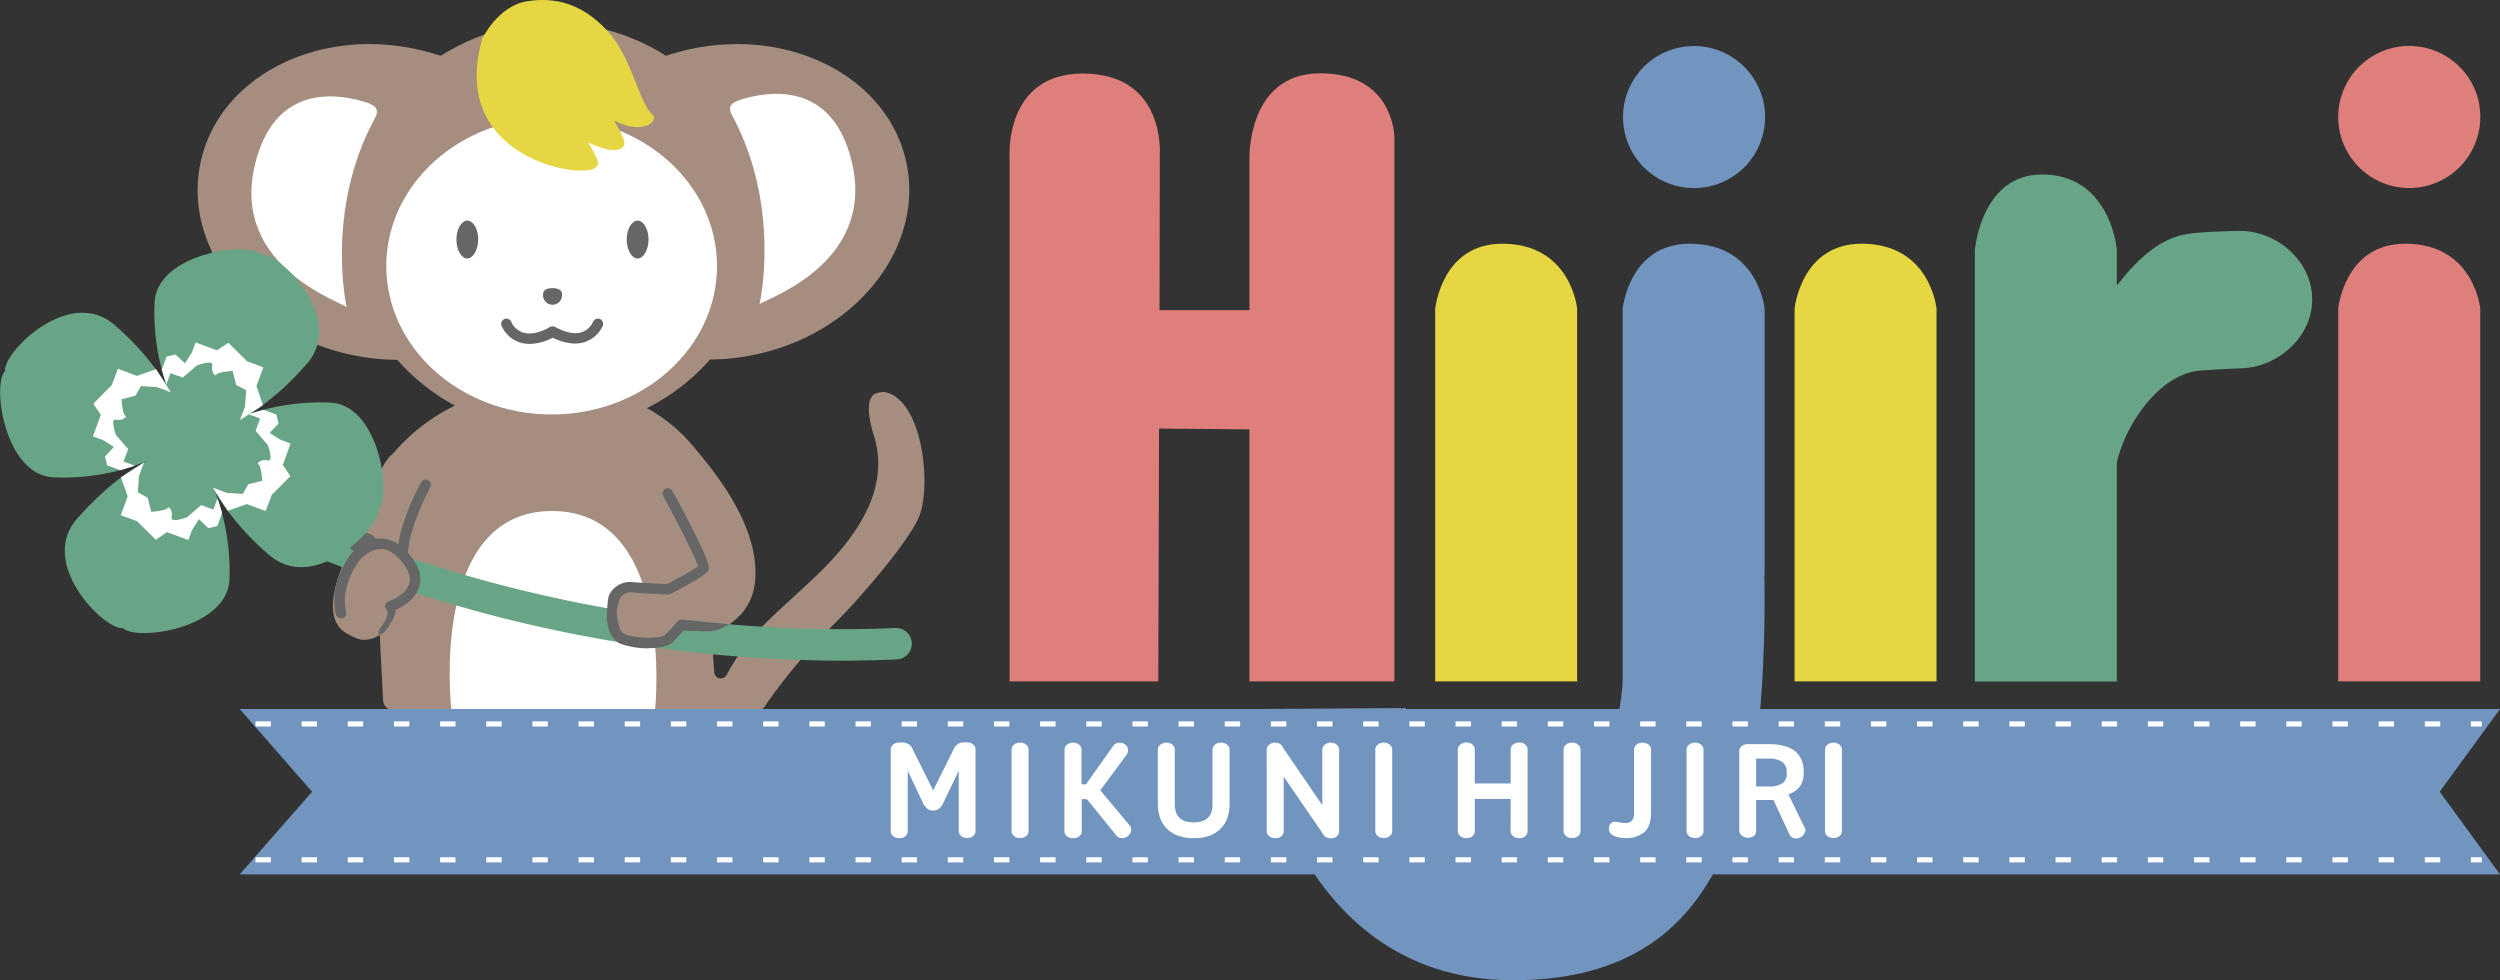 <svg xmlns="http://www.w3.org/2000/svg" viewBox="0 0 487.48 191.14"><rect x="0" y="0" width="487.48" height="191.14" fill="#333333" stroke="none"/><defs><style>.cls-1{fill:#a58e7f;}.cls-2{fill:#fff;}.cls-3{fill:#e6d642;}.cls-4{fill:#68a586;}.cls-5{fill:#666;}.cls-6{fill:#de7f7c;}.cls-7{fill:#7195bf;}</style></defs><g id="レイヤー_2" data-name="レイヤー 2"><g id="レイヤー_1-2" data-name="レイヤー 1"><path class="cls-1" d="M172.33,76.42a6.76,6.76,0,0,0-1.6.31c-.84.35-2.29,1.84-.32,8.25,2.62,8.52-.9,17.42-11.22,27.25-8.66,8.26-13.1,11.25-17.52,19.39a1.28,1.28,0,0,1-2.4-.53l-.47-6.71a1.31,1.31,0,0,1,.83-1.28h0c4-1.68,7.21-4.78,7.62-10,.79-10-6.85-20-12.41-26.46a31.38,31.38,0,0,0-8.69-7.06,40.23,40.23,0,0,0,12.29-9.48,42.53,42.53,0,0,0,9-1c19.7-4.22,32.81-21,29.29-37.43S154.34,5.35,134.64,9.57a43.06,43.06,0,0,0-4.78,1.32,40.79,40.79,0,0,0-43.9,0A44.51,44.51,0,0,0,81.1,9.57c-19.7-4.22-38.52,5.7-42,22.16s9.59,33.21,29.29,37.43a43.74,43.74,0,0,0,9.07,1,40.53,40.53,0,0,0,11.24,8.93,37.32,37.32,0,0,0-11.94,9.21,1.1,1.1,0,0,1-.25.23c-.69.49-4.13,3.71-7.62,21.38-2.47,12.55-1.92,12.94,1,14.64a1.21,1.21,0,0,0,.45.16,5.22,5.22,0,0,0,3.63-.87.3.3,0,0,0,.07-.11l.66,12.81c0,.68.6,1.74,1.28,1.74h72.43c.45,0,.86-.74,1.09-1.12A115.56,115.56,0,0,1,161.6,122.7c4.44-4.16,15.28-16.51,17.55-21.81C181.77,94.77,179.86,77.57,172.33,76.42Z"/><path class="cls-1" d="M68.6,106.49s-7.58,13.33-1,17a9,9,0,0,0,2.44,1.13l4.73-8.51Z"/><path class="cls-2" d="M88,138.25s-4.44-38.61,19.65-38.61,20.1,38.61,20.1,38.61Z"/><path class="cls-2" d="M73.16,22.91c1-1.87-.34-2.55-2.39-3.14C64.71,18,53.41,17,49.74,32c-5,20.44,17.88,27.19,17.88,27.95,0,.21-4.35-18.94,5.54-37"/><path class="cls-2" d="M139.81,51.87c0,16-14.44,28.95-32.25,28.95s-32.24-13-32.24-28.95,14.43-28.95,32.24-28.95,32.25,13,32.25,28.95"/><path class="cls-3" d="M94,7.63s3-6.46,8.77-7.38,10.84.64,15.48,5.57c5.18,5.52,6.06,13.82,9,16.56,1.25,1.16-1.8,4.08-7.53,1.13,0,0,2.4,3.77,2,4.76-1.13,2.52-7-.5-7-.5s1.9,3.23,1.9,3.93c0,1.23-1.73,2.13-7,1.15S88.78,26.3,94,7.63"/><path class="cls-2" d="M142.68,22.35c-1-1.87.35-2.54,2.4-3.12,6.07-1.72,17.38-2.68,21,12.27,4.94,20.46-18,27.12-18,27.88,0,.21,4.43-18.92-5.38-37"/><path class="cls-4" d="M164,128.83a273.9,273.9,0,0,1-98.14-18.58c-.89-.34-1.53-.59-1.9-.72a2.78,2.78,0,0,1-.55-.14,3.06,3.06,0,0,1-.27-5.68c1.27-.59,1.9-.35,4.93.82,43.66,16.82,82.08,19,106.63,17.92a3.07,3.07,0,0,1,.27,6.13c-3.4.15-7.07.25-11,.25M67.26,107.51a3,3,0,0,1-1.7,1.81,3,3,0,0,0,1.7-1.81"/><path class="cls-1" d="M128.53,115.43l-5.38-.9a8,8,0,0,0-.83.14l-2.5,1.88a.75.75,0,0,0-.41.39l-.88,2c-.22.5.16.9.6,1.24a.73.73,0,0,1,.71.49l1.19,3.43a.73.73,0,0,0,.64.49l4.67,1h3.08a1.68,1.68,0,0,0,1.47-.6l3.17-3.41a.72.72,0,0,0,.12-.92l-2.68-4.35a.72.72,0,0,0-.49-.34l-2.34-.45h-.14"/><path class="cls-1" d="M74.32,122.7c2.25-3,1.79-4.47,1.79-4.47s8.3-2.73,3.06-9.29-10.16,0-10.16,0-3.88,5.08-2.54,10.62"/><path class="cls-5" d="M126.46,46.71c0,2-1,3.7-2.13,3.7s-2.13-1.66-2.13-3.7,1-3.7,2.13-3.7,2.13,1.65,2.13,3.7"/><path class="cls-5" d="M93.24,46.71c0,2-1,3.7-2.13,3.7S89,48.75,89,46.71s1-3.7,2.13-3.7,2.13,1.65,2.13,3.7"/><path class="cls-5" d="M109.58,57.38a1.85,1.85,0,1,1-3.68,0c0-.88.82-1.19,1.84-1.19s1.84.31,1.84,1.19"/><path class="cls-5" d="M103.22,67.05a6.12,6.12,0,0,1-2.15-.38,5.88,5.88,0,0,1-3.27-3.14,1,1,0,0,1,.58-1.32,1,1,0,0,1,1.32.57,3.81,3.81,0,0,0,2.12,2c1.38.51,3.15.21,5.25-.9a1,1,0,1,1,1,1.81,10.43,10.43,0,0,1-4.8,1.38"/><path class="cls-5" d="M112.13,67a10.37,10.37,0,0,1-4.87-1.45,1,1,0,1,1,1-1.79c2.08,1.13,3.84,1.46,5.23,1a3.88,3.88,0,0,0,2.15-2,1,1,0,0,1,1.89.78,5.92,5.92,0,0,1-3.32,3.09,6.1,6.1,0,0,1-2.06.35"/><path class="cls-5" d="M78.54,108.53h-.08a1,1,0,0,1-.94-1.1c.5-6.06,4.42-13.1,4.59-13.4a1,1,0,0,1,1.78,1c0,.07-3.87,7-4.33,12.57a1,1,0,0,1-1,.93"/><path class="cls-5" d="M126.59,126.42a16.35,16.35,0,0,1-5.61-.89c-1.82-.78-2.44-3-2.66-4.75,0,0,.05-3.9.47-4.77a4.53,4.53,0,0,1,4.66-2.49c1.38.14,5.51.32,6.6.37a61.89,61.89,0,0,0,6.07-3.46c-.53-1.7-3.74-8.06-6.79-13.7a1,1,0,0,1,1.79-1c7.73,14.27,7.28,15,6.94,15.59-.42.71-2.88,2.21-7.32,4.48a1,1,0,0,1-.51.11c-.21,0-5.34-.22-7-.38a2.34,2.34,0,0,0-2.27,1.07,14.38,14.38,0,0,0-.7,2.26c0,1.32.27,4.23,1.51,4.76,2.28,1,7.19.87,7.87.23,1-1,2.45-2.63,2.45-2.63a1.19,1.19,0,0,1,.94-.41l9.07.9a11.77,11.77,0,0,1-1.88,1,6.07,6.07,0,0,1-2,.41l-4.95-.14c-.51.55-1.44,1.56-2.12,2.28s-2.6,1.12-4.54,1.12m9.6-15.68h0Z"/><path class="cls-5" d="M74.5,123.54c-.34.2-.42.35-.6.21-.45-.34.34-1.4.67-1.85,1.81-2.44.55-3.41.55-3.42a1,1,0,0,1,.67-1.22s3.3-1.13,4-3.41c.36-1.22-.1-2.66-1.39-4.27s-2.78-2.56-4.22-2.53c-2.4,0-4.3,2.48-4.32,2.51s-3.57,4.78-2.37,9.76a1,1,0,1,1-2,.48c-1.43-6,2.56-11.25,2.73-11.48s2.48-3.26,5.92-3.31c2.1,0,4.07,1.08,5.85,3.3s2.32,4.22,1.75,6.13c-.74,2.5-3.29,3.91-4.56,4.47-.08.89-.5,2-2,4.1a2.29,2.29,0,0,1-.65.51"/><path class="cls-5" d="M69.28,107.48a1.06,1.06,0,0,1-.6-.19,1,1,0,0,1-.23-1.42c.23-.32,1.43-1.88,2.91-1.91a2.17,2.17,0,0,1,1.77.91l.57.71a1,1,0,0,1-.18,1.44,1,1,0,0,1-1.43-.18l-.57-.71c-.32-.16-1,.35-1.41.94a1,1,0,0,1-.83.41"/><path class="cls-4" d="M64.22,78.49A44.55,44.55,0,0,0,49,80.59,53.58,53.58,0,0,0,59.77,71c7.9-8.85-5.46-21.93-8.9-21.42-2.4-2.59-20.48-.19-20.74,9.6A43.87,43.87,0,0,0,32.43,75a52,52,0,0,0-10-11.55C13.54,55.55.46,68.9,1,72.34c-2.59,2.41-.19,20.48,9.6,20.74a42.19,42.19,0,0,0,18.24-3.27c-3.69,1.82-8.34,5.2-13.73,11.24C7.19,109.9,20.54,123,24,122.47c2.41,2.59,20.48.19,20.74-9.6A43.43,43.43,0,0,0,42,96.05,50.87,50.87,0,0,0,52.4,108.13c8.85,7.9,21.93-5.46,21.42-8.9C76.41,96.83,74,78.75,64.22,78.49ZM30.33,89.08v0l-.66.28Z"/><path class="cls-2" d="M41.61,99.36l-2.38-.87-2.76,2.37s-3.3,1.25-3,0-.61-2.3-.79-1.8-3.18.74-3.18.74l-.7-2.74L26.88,96l.21-3.14,1-2.69-4.51,2.91,1.32,3.71-1.35,3.67,3.17,1.16,3.66,3.62,2.18-1.47,4.17,1.54.74-2,1.33-2.08L40.62,103l1.75-.41.94-2.56-.88-2.87Z"/><path class="cls-2" d="M24.08,90,25,87.59l-2.38-2.76s-1.24-3.3,0-3,2.3-.61,1.8-.79-.74-3.18-.74-3.18l2.74-.7,1.07-1.88,3.14.21,2.69,1-2.91-4.51-3.71,1.32L23,71.9,21.8,75.07l-3.61,3.66,1.47,2.18-1.54,4.17,2,.74,2.08,1.33L20.48,89l.41,1.75,2.56.94,2.87-.88Z"/><path class="cls-2" d="M56.66,86.49l-2-.74-2.08-1.33,1.73-1.83-.41-1.75-2.56-.94-2.76.84L51.28,79,50,75.29l1.35-3.67-3.17-1.17-3.66-3.61L42.3,68.31l-4.17-1.54-.74,2-1.33,2.08-1.83-1.73-1.75.41-.94,2.56L32.42,75l.83-2.24,2.37.87,2.77-2.38s3.3-1.24,3,0,.6,2.3.79,1.8,3.17-.74,3.17-.74l.7,2.74L48,76.08l-.21,3.14-1,2.69,1.72-1.12,2.21.82L49.84,84l2.37,2.77s1.25,3.3,0,3-2.3.6-1.8.78.74,3.18.74,3.18l-2.74.7-1.07,1.88-3.14-.21-2.69-1,2.91,4.5,3.71-1.31,3.67,1.35L53,96.5l3.62-3.66-1.47-2.18Z"/><path class="cls-6" d="M226.1,60.47h17.53V31s-.52-16.7,13.83-16.7,14.43,12.38,14.43,12.38V132.87H243.63V83.72L226,83.57l-.14,49.3h-29V30.45s-1-16.11,14.29-16.11c16.14,0,15,15.72,15,15.72Z"/><path class="cls-3" d="M279.85,60.27v72.6h27.68V60.18s-1.19-12.66-14.61-12.66c-11.88,0-13.07,12.75-13.07,12.75"/><path class="cls-3" d="M349.93,60.27v72.6h27.68V60.18S376.42,47.52,363,47.52c-11.89,0-13.08,12.75-13.08,12.75"/><path class="cls-6" d="M455.94,60.27v72.6h27.69V60.18S482.44,47.52,469,47.52c-11.89,0-13.08,12.75-13.08,12.75"/><path class="cls-7" d="M344.08,112.27V60.18s-1.19-12.66-14.6-12.66c-11.89,0-13.08,12.75-13.08,12.75v72.6s-.86,27.43-20.65,27.43c-20.8,0-22.53-22.24-22.53-22.24l-29,.19s6,52.89,50.8,52.89c32,0,39.77-20.32,44.77-33.86s4.25-45,4.25-45"/><path class="cls-4" d="M426.69,45.59c-2,.4-6.91,1-13.77,9.92a.09.09,0,0,1-.16,0l0-6.82h0c0-.09-1.23-14.66-14.6-14.66-11.86,0-13.07,14.7-13.08,14.78h0v84a.09.09,0,0,0,.09.09h27.51a.09.09,0,0,0,.08-.09V90.21a0,0,0,0,1,0,0c1.77-7.79,8.54-17.35,16.24-17.94,2.78-.21,5.57-.36,8.16-.46,7.18-.3,13.69-6.19,13.69-13.37v-.12c0-7.39-6.87-13.37-14.27-13.3,0,0-7.7.15-9.94.6"/><path class="cls-6" d="M483.46,20.61A13.85,13.85,0,1,1,472,9.14a13.86,13.86,0,0,1,11.48,11.47"/><path class="cls-7" d="M344,20.61A13.85,13.85,0,1,1,332.47,9.14,13.86,13.86,0,0,1,344,20.61"/><polygon class="cls-7" points="487.48 170.5 46.74 170.5 60.85 154.38 46.74 138.25 487.48 138.25 475.72 154.38 487.48 170.5"/><path class="cls-2" d="M181.94,158.05a1.71,1.71,0,0,1-1.13-.38,3.44,3.44,0,0,1-.7-.81L177,150.29v11.82a1.26,1.26,0,0,1-.44.92,1.65,1.65,0,0,1-1.17.4,1.8,1.8,0,0,1-1.23-.4,1.23,1.23,0,0,1-.47-.92v-16a1.21,1.21,0,0,1,.47-.91,1.76,1.76,0,0,1,1.23-.41h.48a2.43,2.43,0,0,1,1.21.27,1.87,1.87,0,0,1,.73.72l4.15,8.34,4.15-8.34a2.27,2.27,0,0,1,.76-.75,2.07,2.07,0,0,1,1.21-.27l.45,0a1.74,1.74,0,0,1,1.24.41,1.21,1.21,0,0,1,.45.91v16a1.23,1.23,0,0,1-.45.92,1.78,1.78,0,0,1-1.24.4,1.6,1.6,0,0,1-1.14-.4,1.26,1.26,0,0,1-.44-.92V150.29l-3.16,6.57a2.89,2.89,0,0,1-.67.81A1.78,1.78,0,0,1,181.94,158.05Z"/><path class="cls-2" d="M197.25,146.14a1.23,1.23,0,0,1,.46-.91,1.74,1.74,0,0,1,1.24-.41,1.61,1.61,0,0,1,1.15.41,1.23,1.23,0,0,1,.46.91v15.94a1.23,1.23,0,0,1-.46.92,1.65,1.65,0,0,1-1.15.41,1.78,1.78,0,0,1-1.24-.41,1.23,1.23,0,0,1-.46-.92Z"/><path class="cls-2" d="M207.58,146.14a1.21,1.21,0,0,1,.45-.91,1.75,1.75,0,0,1,1.24-.41,1.63,1.63,0,0,1,1.16.41,1.21,1.21,0,0,1,.45.91v6.8h.87l5.42-7.64a1.37,1.37,0,0,1,.44-.33,1.6,1.6,0,0,1,.59-.14,2.4,2.4,0,0,1,.65.07,1.64,1.64,0,0,1,.6.31,1.36,1.36,0,0,1,.5,1.15,1.59,1.59,0,0,1-.41,1l-5,6.74,5.73,6.85a1.12,1.12,0,0,1,.28,1,1.73,1.73,0,0,1-.65,1.09,1.64,1.64,0,0,1-1.16.38,1.32,1.32,0,0,1-1-.44l-5.81-7.16h-1v6.29a1.23,1.23,0,0,1-.45.92,1.67,1.67,0,0,1-1.16.4A1.8,1.8,0,0,1,208,163a1.23,1.23,0,0,1-.45-.92Z"/><path class="cls-2" d="M232.77,163.43a8.46,8.46,0,0,1-3.19-.53,6.06,6.06,0,0,1-2.17-1.44,5.49,5.49,0,0,1-1.24-2.11,8,8,0,0,1-.4-2.54V146.14a1.21,1.21,0,0,1,.47-.91,1.75,1.75,0,0,1,1.22-.41,1.61,1.61,0,0,1,1.17.41,1.2,1.2,0,0,1,.44.91v10.64q0,3.58,3.7,3.58t3.66-3.58V146.14a1.21,1.21,0,0,1,.47-.91,1.67,1.67,0,0,1,1.17-.41,1.76,1.76,0,0,1,1.23.41,1.19,1.19,0,0,1,.46.91v10.67a8.28,8.28,0,0,1-.39,2.54,5.75,5.75,0,0,1-1.24,2.11A6.15,6.15,0,0,1,236,162.9,8.49,8.49,0,0,1,232.77,163.43Z"/><path class="cls-2" d="M247,146.14a1.21,1.21,0,0,1,.47-.91,1.76,1.76,0,0,1,1.23-.41,1.69,1.69,0,0,1,1,.32,1.48,1.48,0,0,1,.54.75L257.84,157V146.14a1.21,1.21,0,0,1,.45-.91,1.78,1.78,0,0,1,1.25-.41,1.57,1.57,0,0,1,1.14.41,1.24,1.24,0,0,1,.44.91v16a1.26,1.26,0,0,1-.44.92,1.6,1.6,0,0,1-1.14.4,2,2,0,0,1-1-.24,1.26,1.26,0,0,1-.58-.63l-.09-.14-7.56-11v10.66a1.24,1.24,0,0,1-.43.92,1.66,1.66,0,0,1-1.17.4,1.8,1.8,0,0,1-1.23-.4,1.23,1.23,0,0,1-.47-.92Z"/><path class="cls-2" d="M268.17,146.14a1.21,1.21,0,0,1,.45-.91,1.74,1.74,0,0,1,1.24-.41,1.65,1.65,0,0,1,1.16.41,1.21,1.21,0,0,1,.45.91v15.94a1.22,1.22,0,0,1-.45.92,1.69,1.69,0,0,1-1.16.41,1.78,1.78,0,0,1-1.24-.41,1.22,1.22,0,0,1-.45-.92Z"/><path class="cls-2" d="M294.57,155.79h-7v6.32a1.26,1.26,0,0,1-.44.92,1.65,1.65,0,0,1-1.17.4,1.8,1.8,0,0,1-1.23-.4,1.23,1.23,0,0,1-.47-.92v-16a1.21,1.21,0,0,1,.47-.91,1.76,1.76,0,0,1,1.23-.41,1.61,1.61,0,0,1,1.17.41,1.24,1.24,0,0,1,.44.91v6.66h7v-6.66a1.21,1.21,0,0,1,.45-.91,1.75,1.75,0,0,1,1.24-.41,1.63,1.63,0,0,1,1.16.41,1.21,1.21,0,0,1,.45.91v16a1.23,1.23,0,0,1-.45.92,1.67,1.67,0,0,1-1.16.4A1.8,1.8,0,0,1,295,163a1.23,1.23,0,0,1-.45-.92Z"/><path class="cls-2" d="M304.89,146.14a1.21,1.21,0,0,1,.45-.91,1.78,1.78,0,0,1,1.25-.41,1.61,1.61,0,0,1,1.15.41,1.21,1.21,0,0,1,.45.91v15.94a1.22,1.22,0,0,1-.45.92,1.65,1.65,0,0,1-1.15.41,1.83,1.83,0,0,1-1.25-.41,1.22,1.22,0,0,1-.45-.92Z"/><path class="cls-2" d="M315,160.25a3.21,3.21,0,0,1,.86.11,3.39,3.39,0,0,0,1,.11,1.72,1.72,0,0,0,1.38-.46,2.45,2.45,0,0,0,.39-1.57v-12.3a1.19,1.19,0,0,1,.46-.91,1.61,1.61,0,0,1,1.15-.41,1.74,1.74,0,0,1,1.24.41,1.23,1.23,0,0,1,.46.91v12.19c0,1.86-.44,3.17-1.3,3.93a5.53,5.53,0,0,1-3.78,1.15,5.72,5.72,0,0,1-1.19-.12,4,4,0,0,1-1-.32,1.91,1.91,0,0,1-.69-.55,1.33,1.33,0,0,1-.25-.82,1.44,1.44,0,0,1,.32-1A1.25,1.25,0,0,1,315,160.25Z"/><path class="cls-2" d="M328.87,146.14a1.21,1.21,0,0,1,.45-.91,1.75,1.75,0,0,1,1.24-.41,1.63,1.63,0,0,1,1.16.41,1.21,1.21,0,0,1,.45.91v15.94a1.22,1.22,0,0,1-.45.92,1.68,1.68,0,0,1-1.16.41,1.8,1.8,0,0,1-1.24-.41,1.22,1.22,0,0,1-.45-.92Z"/><path class="cls-2" d="M339.14,146.43a1.2,1.2,0,0,1,.46-.92,1.81,1.81,0,0,1,1.23-.41h4a11.07,11.07,0,0,1,3.21.4,5.36,5.36,0,0,1,2.13,1.11,4.13,4.13,0,0,1,1.17,1.72,6.38,6.38,0,0,1,.37,2.24v.2a4.49,4.49,0,0,1-.66,2.47,4.58,4.58,0,0,1-2.33,1.65l3.13,6.4a.92.92,0,0,1,.09,1,2.1,2.1,0,0,1-.88,1,1.68,1.68,0,0,1-1.21.15,1.28,1.28,0,0,1-.85-.58L345.82,156a3.64,3.64,0,0,1-.48,0h-2.9v6.1a1.15,1.15,0,0,1-.44.88,1.95,1.95,0,0,1-2.4-.07,1.32,1.32,0,0,1-.46-1Zm3.3,1.49v5.44h2.37a4.56,4.56,0,0,0,2.75-.64,2,2,0,0,0,.83-1.67v-.53a2.36,2.36,0,0,0-.83-1.91,4.33,4.33,0,0,0-2.75-.69Z"/><path class="cls-2" d="M355.86,146.14a1.21,1.21,0,0,1,.45-.91,1.78,1.78,0,0,1,1.25-.41,1.61,1.61,0,0,1,1.15.41,1.21,1.21,0,0,1,.45.91v15.94a1.22,1.22,0,0,1-.45.92,1.65,1.65,0,0,1-1.15.41,1.83,1.83,0,0,1-1.25-.41,1.22,1.22,0,0,1-.45-.92Z"/><path class="cls-2" d="M483.92,141.66h-2.11v-1h2.11Zm-8.1,0h-3v-1h3Zm-9,0h-3v-1h3Zm-9,0h-3v-1h3Zm-9,0h-3v-1h3Zm-9,0h-3v-1h3Zm-9,0h-3v-1h3Zm-9,0h-3v-1h3Zm-9,0h-3v-1h3Zm-9,0h-3v-1h3Zm-9,0h-3v-1h3Zm-9,0h-3v-1h3Zm-9,0h-3v-1h3Zm-9,0h-3v-1h3Zm-9,0h-3v-1h3Zm-9,0h-3v-1h3Zm-9,0h-3v-1h3Zm-9,0h-3v-1h3Zm-9,0h-3v-1h3Zm-9,0h-3v-1h3Zm-9,0h-3v-1h3Zm-9,0h-3v-1h3Zm-9,0h-3v-1h3Zm-9,0h-3v-1h3Zm-9,0h-3v-1h3Zm-9,0h-3v-1h3Zm-9,0h-3v-1h3Zm-9,0h-3v-1h3Zm-9,0h-3v-1h3Zm-9,0h-3v-1h3Zm-9,0h-3v-1h3Zm-9,0h-3v-1h3Zm-9,0h-3v-1h3Zm-9,0h-3v-1h3Zm-9,0h-3v-1h3Zm-9,0h-3v-1h3Zm-9,0h-3v-1h3Zm-9,0h-3v-1h3Zm-9,0h-3v-1h3Zm-9,0h-3v-1h3Zm-9,0h-3v-1h3Zm-9,0h-3v-1h3Zm-9,0h-3v-1h3Zm-9,0h-3v-1h3Zm-9,0h-3v-1h3Zm-9,0h-3v-1h3Zm-9,0h-3v-1h3Zm-9,0h-3v-1h3Zm-9,0h-3v-1h3Z"/><path class="cls-2" d="M483.92,168.16h-2.11v-1h2.11Zm-8.1,0h-3v-1h3Zm-9,0h-3v-1h3Zm-9,0h-3v-1h3Zm-9,0h-3v-1h3Zm-9,0h-3v-1h3Zm-9,0h-3v-1h3Zm-9,0h-3v-1h3Zm-9,0h-3v-1h3Zm-9,0h-3v-1h3Zm-9,0h-3v-1h3Zm-9,0h-3v-1h3Zm-9,0h-3v-1h3Zm-9,0h-3v-1h3Zm-9,0h-3v-1h3Zm-9,0h-3v-1h3Zm-9,0h-3v-1h3Zm-9,0h-3v-1h3Zm-9,0h-3v-1h3Zm-9,0h-3v-1h3Zm-9,0h-3v-1h3Zm-9,0h-3v-1h3Zm-9,0h-3v-1h3Zm-9,0h-3v-1h3Zm-9,0h-3v-1h3Zm-9,0h-3v-1h3Zm-9,0h-3v-1h3Zm-9,0h-3v-1h3Zm-9,0h-3v-1h3Zm-9,0h-3v-1h3Zm-9,0h-3v-1h3Zm-9,0h-3v-1h3Zm-9,0h-3v-1h3Zm-9,0h-3v-1h3Zm-9,0h-3v-1h3Zm-9,0h-3v-1h3Zm-9,0h-3v-1h3Zm-9,0h-3v-1h3Zm-9,0h-3v-1h3Zm-9,0h-3v-1h3Zm-9,0h-3v-1h3Zm-9,0h-3v-1h3Zm-9,0h-3v-1h3Zm-9,0h-3v-1h3Zm-9,0h-3v-1h3Zm-9,0h-3v-1h3Zm-9,0h-3v-1h3Zm-9,0h-3v-1h3Zm-9,0h-3v-1h3Z"/></g></g></svg>
